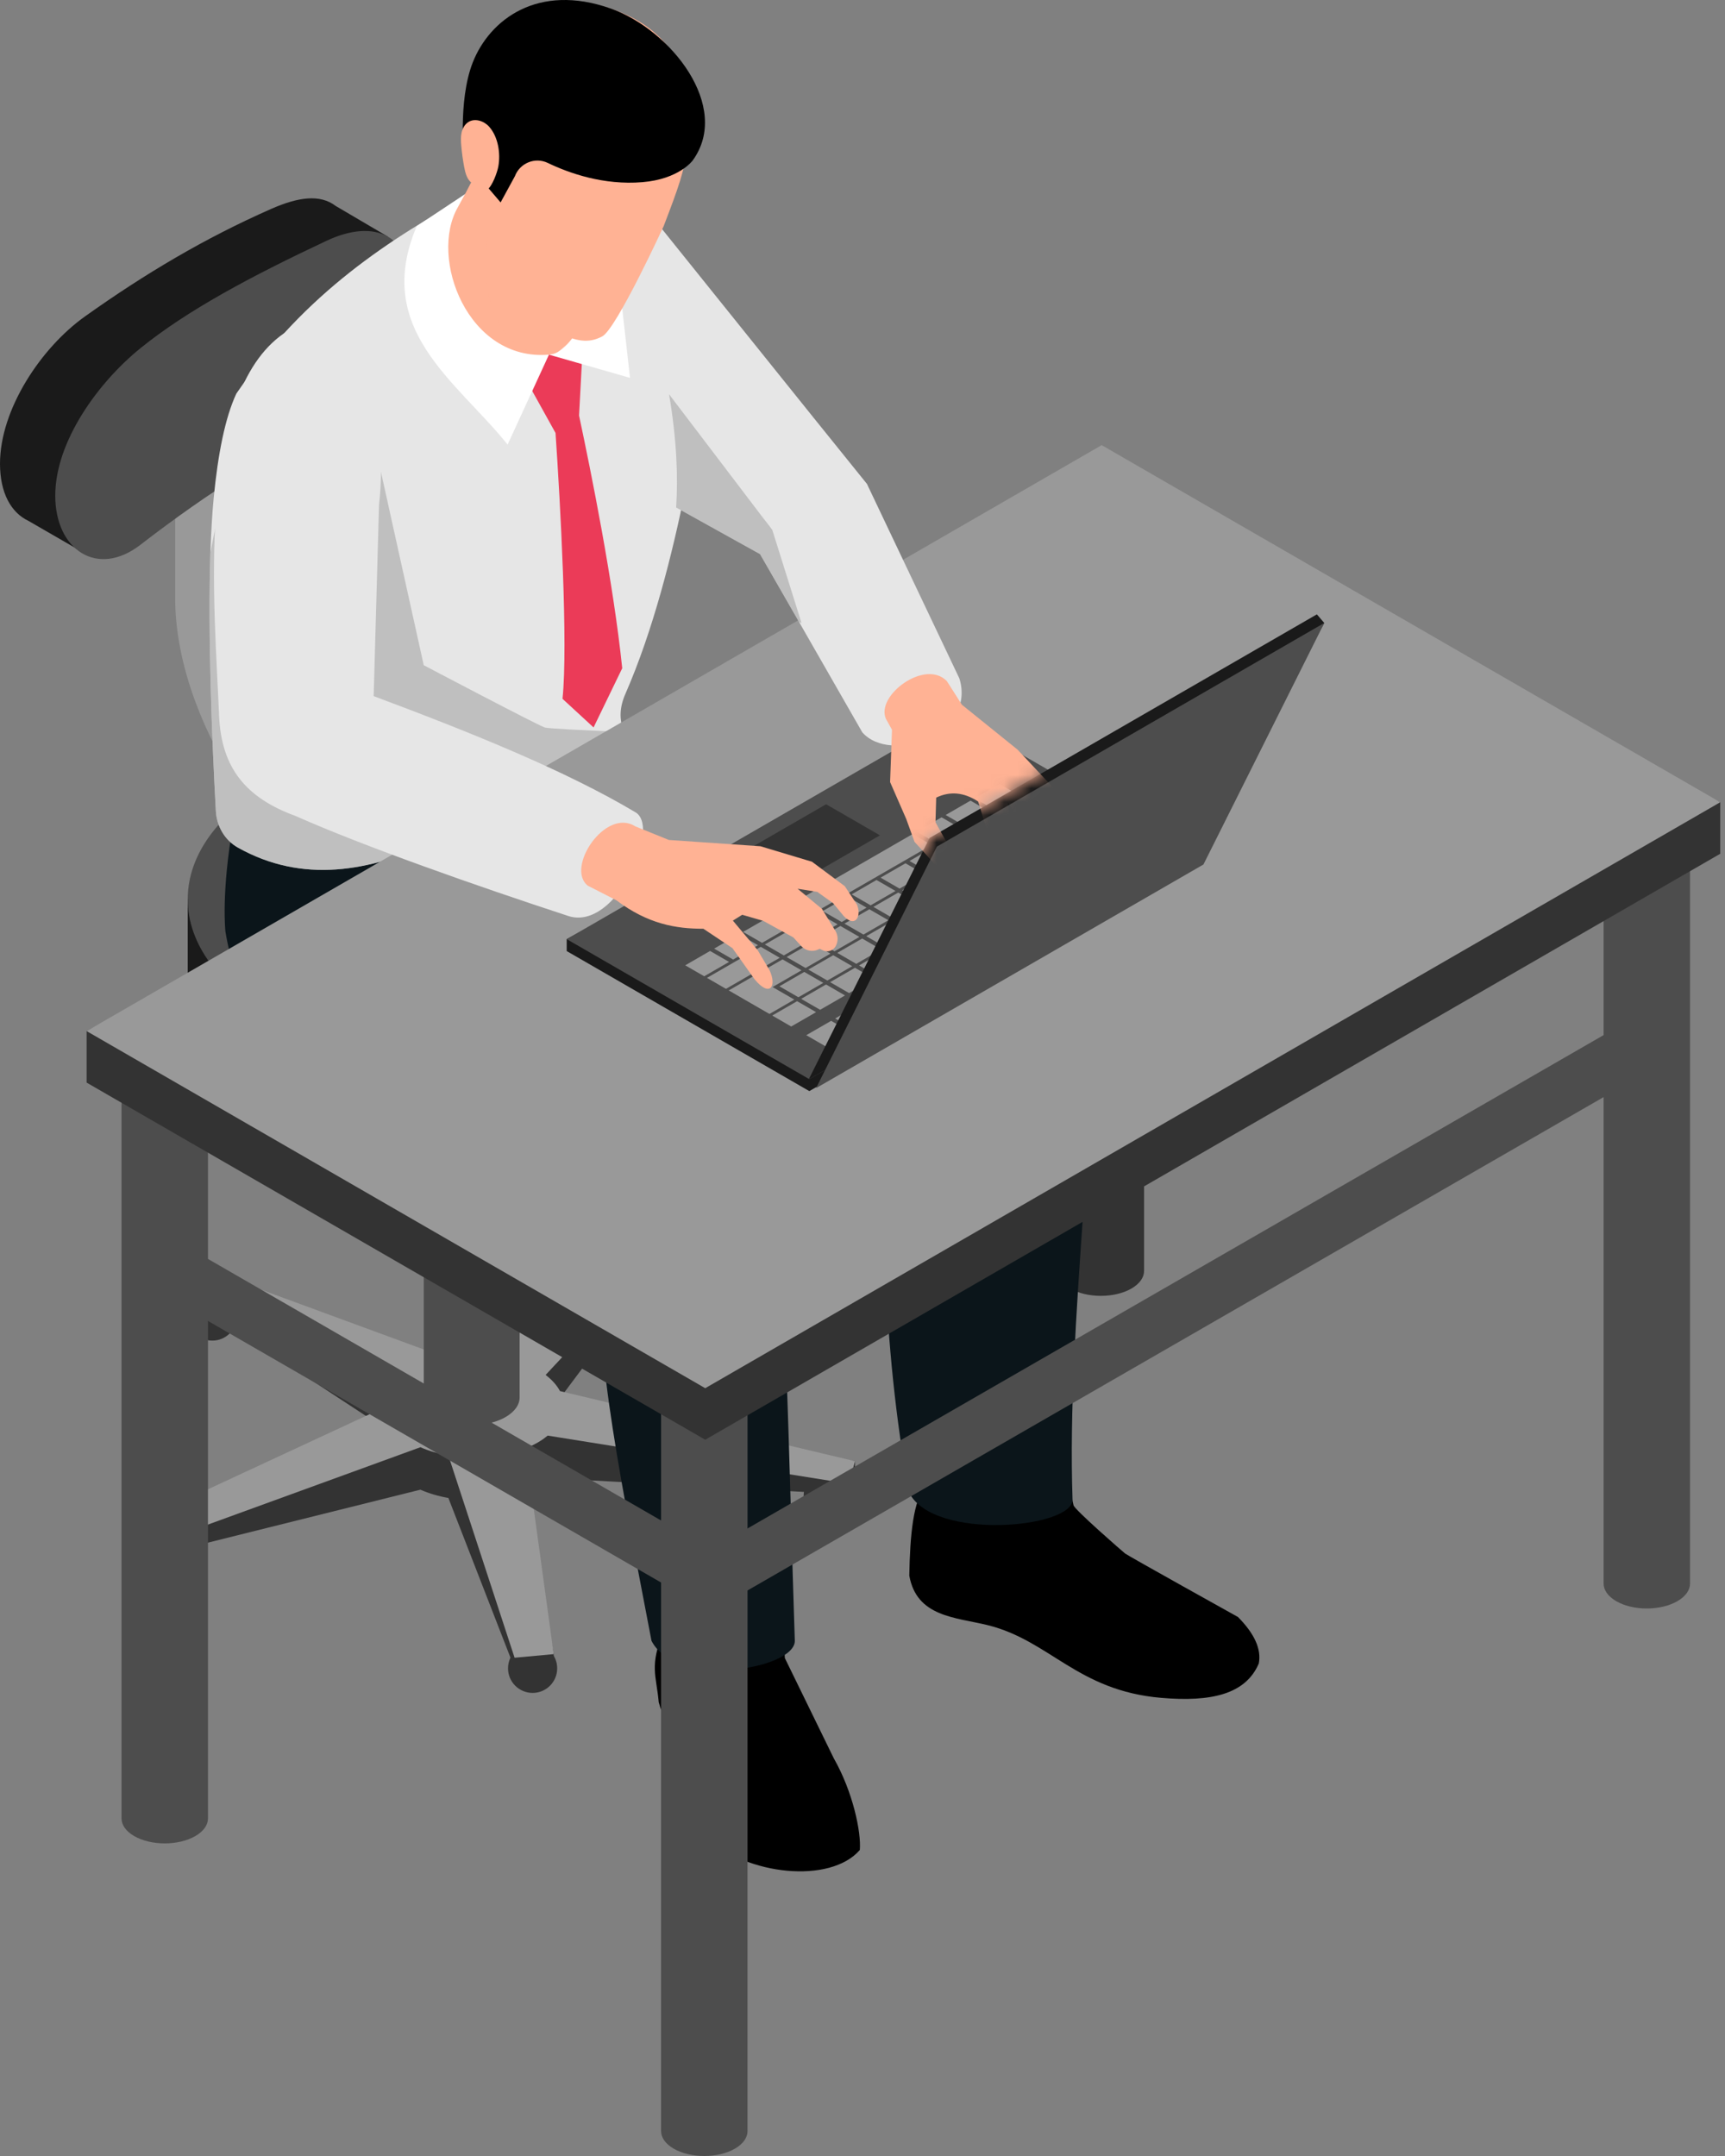 <svg width="128" height="160" viewBox="0 0 128 160" fill="none" xmlns="http://www.w3.org/2000/svg">
<rect x="0" y="0" width="128" height="160" fill="#808080" stroke="none"/>
<path d="M60.358 30.984C60.454 34.371 59.269 37.004 57.139 39.098C56.612 39.625 56.038 40.115 55.403 40.57L50.173 37.662L47.72 36.298L47.277 24.664L48.725 16.502L60.358 30.984Z" fill="#E6E6E6"/>
<path d="M83.954 35.587C82.703 34.864 80.673 34.864 79.419 35.587C78.794 35.949 78.48 36.423 78.48 36.897V94.317C78.48 94.79 78.794 95.264 79.419 95.626C80.671 96.349 82.701 96.349 83.954 95.626C84.58 95.264 84.894 94.79 84.894 94.317V36.897C84.894 36.423 84.582 35.949 83.954 35.587Z" fill="#333333"/>
<path d="M13.072 115.47C13.072 116.478 12.256 117.294 11.248 117.294C10.24 117.294 9.424 116.478 9.424 115.47C9.424 114.462 10.24 113.646 11.248 113.646C12.256 113.646 13.072 114.462 13.072 115.47Z" fill="#333333"/>
<path d="M41.345 123.81C41.345 124.817 40.529 125.634 39.521 125.634C38.513 125.634 37.697 124.817 37.697 123.81C37.697 122.802 38.513 121.986 39.521 121.986C40.527 121.986 41.345 122.802 41.345 123.81Z" fill="#333333"/>
<path d="M63.283 110.997C63.283 112.005 62.467 112.821 61.459 112.821C60.452 112.821 59.635 112.005 59.635 110.997C59.635 109.989 60.452 109.173 61.459 109.173C62.467 109.173 63.283 109.991 63.283 110.997Z" fill="#333333"/>
<path d="M49.646 94.329C49.646 95.337 48.829 96.153 47.822 96.153C46.814 96.153 45.998 95.337 45.998 94.329C45.998 93.321 46.814 92.505 47.822 92.505C48.829 92.505 49.646 93.323 49.646 94.329Z" fill="#333333"/>
<path d="M17.578 97.666C17.578 98.674 16.762 99.49 15.754 99.49C14.746 99.49 13.93 98.674 13.93 97.666C13.93 96.658 14.746 95.842 15.754 95.842C16.762 95.842 17.578 96.659 17.578 97.666Z" fill="#333333"/>
<path d="M40.486 105.189L49.383 93.291V92.504L46.766 92.52L35.325 103.668C34.547 103.659 33.768 103.73 33.023 103.878L16.175 95.316L14.098 95.728V96.516L28.928 106.243C28.67 106.673 28.547 107.123 28.563 107.572L9.254 113.39V114.177L10.587 115.689L31.195 110.552C31.832 110.831 32.534 111.038 33.271 111.166L38.184 123.807L41.085 123.541V122.754L38.991 110.639C39.307 110.513 39.609 110.37 39.892 110.209C40.173 110.046 40.419 109.871 40.639 109.689L62.985 110.898L63.445 109.222V108.435L41.551 106.386C41.328 105.963 40.969 105.558 40.486 105.189Z" fill="#333333"/>
<path d="M40.486 102.037L49.383 92.505L46.766 91.735L35.325 100.517C34.547 100.508 33.768 100.579 33.023 100.727L16.175 94.531L14.098 95.73L28.928 103.092C28.67 103.522 28.547 103.971 28.563 104.421L9.254 113.392L10.587 114.904L31.195 107.401C31.832 107.68 32.534 107.887 33.271 108.015L38.184 123.022L41.085 122.756L38.991 107.488C39.307 107.361 39.609 107.219 39.892 107.057C40.173 106.895 40.419 106.72 40.639 106.538L62.985 110.113L63.445 108.437L41.551 103.235C41.328 102.81 40.969 102.405 40.486 102.037Z" fill="#999999"/>
<path d="M38.099 86.965C37.944 86.807 37.751 86.658 37.517 86.523C36.129 85.722 33.877 85.722 32.488 86.523C32.255 86.659 32.062 86.807 31.907 86.965H31.446V103.709C31.446 104.234 31.793 104.76 32.487 105.161C33.875 105.963 36.128 105.963 37.516 105.161C38.21 104.76 38.557 104.234 38.557 103.709V86.965H38.099Z" fill="#4D4D4D"/>
<path d="M37.517 85.514C38.906 86.316 38.906 87.615 37.517 88.417C36.129 89.219 33.876 89.219 32.488 88.417C31.1 87.615 31.1 86.316 32.488 85.514C33.878 84.712 36.129 84.712 37.517 85.514Z" fill="#4D4D4D"/>
<path d="M39.54 75.21C39.032 74.69 38.242 74.238 37.138 73.939C35.745 73.561 34.263 73.561 32.87 73.939C31.767 74.238 30.977 74.69 30.468 75.21H29.794V87.938C29.794 89.006 30.771 90.072 32.725 90.654C34.208 91.096 35.803 91.096 37.285 90.654C39.24 90.072 40.217 89.006 40.217 87.938V75.21H39.54Z" fill="#999999"/>
<path d="M37.283 72.495C41.19 73.657 41.19 76.763 37.283 77.927C35.8 78.367 34.206 78.367 32.723 77.927C28.814 76.764 28.814 73.659 32.723 72.495C34.206 72.054 35.8 72.054 37.283 72.495Z" fill="#4D4D4D"/>
<path d="M38.622 74.777L28.433 68.895C19.779 63.898 13 53.144 13 44.412V29.634H16.596V44.412C16.596 51.854 22.714 61.44 30.232 65.781L40.421 71.663L38.622 74.777Z" fill="#999999"/>
<path d="M56.077 66.732H13.93V72.718H56.077V66.732Z" fill="#1A1A1A"/>
<path d="M35.004 84.883C46.643 84.883 56.078 79.436 56.078 72.716C56.078 65.996 46.643 60.549 35.004 60.549C23.365 60.549 13.93 65.996 13.93 72.716C13.93 79.436 23.365 84.883 35.004 84.883Z" fill="#1A1A1A"/>
<path d="M35.004 78.899C46.643 78.899 56.078 73.452 56.078 66.732C56.078 60.012 46.643 54.565 35.004 54.565C23.365 54.565 13.93 60.012 13.93 66.732C13.93 73.452 23.365 78.899 35.004 78.899Z" fill="#4D4D4D"/>
<path d="M24.908 15.283L28.797 17.571L26.419 19.62C26.213 23.553 23.477 28.156 20.121 30.093L11.151 35.272L5.782 40.776L2.097 38.648C0.82 38.041 0 36.578 0 34.416C0 30.387 3.034 25.809 6.317 23.474C10.748 20.322 15.17 17.685 20.123 15.503C22.145 14.614 23.749 14.399 24.908 15.283Z" fill="#1A1A1A"/>
<path d="M24.222 17.873C18.619 20.507 13.895 23.026 10.417 25.844C7.287 28.38 4.1 32.757 4.1 36.786C4.1 40.814 7.229 42.897 10.417 40.432C15.586 36.436 20.494 33.366 24.459 31.682C28.167 30.107 30.539 25.549 30.539 21.52C30.54 17.491 27.868 16.158 24.222 17.873Z" fill="#4D4D4D"/>
<path d="M68.716 110.243C67.753 111.305 67.528 113.936 67.472 116.927C68.018 120 70.886 120.015 73.281 120.603C77.906 121.742 79.933 125.471 86.173 126.001C89.882 126.316 92.424 125.737 93.405 123.454C93.614 122.382 93.078 121.228 91.859 119.999C91.859 119.999 83.691 115.453 83.484 115.287C83.276 115.122 79.707 112.008 79.66 111.708C79.612 111.409 77.949 104.696 77.949 104.696L69.626 103.976L68.716 110.243Z" fill="black"/>
<path d="M49.245 121.034C48.167 123.665 48.699 124.294 48.88 126.329C49.189 127.425 49.553 127.938 49.865 129.441C50.227 131.296 49.885 134.314 52.424 136.357C55.415 139.172 61.612 139.826 63.8 137.291C63.914 135.972 63.291 132.983 61.869 130.486L58.238 123.048L57.903 117.545L49.257 115.74L49.245 121.034Z" fill="black"/>
<path d="M21.661 77.071C26.292 81.501 35.266 88.186 44.775 94.521C43.889 99.542 46.304 111.022 48.344 121.771C50.186 125.328 58.978 123.887 58.978 121.771C58.521 108.389 58.331 91.748 57.099 87.809C50.971 79.074 44.949 71.218 39.441 67.674L29.985 62.439L21.662 69.133V77.071H21.661Z" fill="#0B151A"/>
<path d="M37.803 71.937C42.434 76.366 58.499 77.412 66.093 81.803C65.206 86.824 65.433 100.049 67.474 110.798C69.316 114.355 79.586 113.41 79.586 111.294C79.129 97.912 81.695 81.514 80.463 77.575C78.275 67.608 66.282 64.084 51.209 58.346L46.748 57.34L42.269 58.656L37.803 71.937Z" fill="#0B151A"/>
<path d="M52.4 58.044C52.4 58.044 47.318 56.976 46.247 54.138C37.232 59.265 25.916 66.953 17.319 61.054C16.392 66.279 16.728 69.135 16.728 69.135C17.465 73.65 19.926 78.445 22.668 79.758C24.984 80.865 22.957 72.039 30.005 67.609C34.088 66.255 39.822 70.138 42.939 69.562C43.756 69.414 44.397 68.954 44.775 68.013C44.799 67.939 44.823 67.868 44.851 67.799C47.853 59.361 52.846 59.909 52.4 58.044Z" fill="#0B151A"/>
<path d="M46.404 51.497C45.961 52.515 45.961 53.376 46.248 54.13C46.152 54.19 46.044 54.238 45.949 54.31C37.439 59.229 27.266 68.289 17.655 62.903C16.674 62.353 16.076 61.311 16.016 60.186C15.716 54.753 15.417 46.973 15.609 41.013C15.668 39.517 15.74 38.129 15.86 36.92C16.171 33.724 16.698 31.007 17.536 29.212C22.658 21.708 29.025 17.662 35.022 14.383L47.828 15.496C50.533 18.5 51.765 23.048 52.16 28.482C52.16 28.482 50.533 42.078 46.404 51.497Z" fill="#E6E6E6"/>
<path d="M39.823 24.998L39.24 28.56L41.222 32.131C41.578 37.349 42.158 47.86 41.74 51.86L44.044 53.984L46.171 49.592C45.511 43.199 43.863 35.05 42.967 30.835L43.204 26.424L40.877 24.665L39.823 24.998Z" fill="#EB3B58"/>
<path d="M36.435 13.126L30.925 16.781C27.663 24.441 33.836 28.237 37.666 32.992L40.734 26.319L46.748 28.042L45.47 16.628L36.435 13.126Z" fill="white"/>
<path d="M41.981 25.626C41.464 26.087 41.3 26.269 40.733 26.318C34.705 26.835 31.812 19.133 33.976 15.375C35.761 12.172 36.182 10.859 36.182 10.859L44.726 16.903C44.726 16.903 44.935 17.807 44.498 19.082C43.757 21.248 43.526 24.25 41.981 25.626Z" fill="#FFB294"/>
<path opacity="0.5" d="M41.333 26.149C38.553 26.782 34.683 24.21 36.563 15.216L44.045 19.106C43.303 21.271 43.637 24.871 41.333 26.149Z" fill="#FFB294"/>
<path d="M36.276 12.793C36.276 12.793 35.695 17.29 36.834 19.777C37.972 22.265 40.544 24.294 41.633 24.787C42.722 25.28 43.636 25.527 44.691 24.963C45.746 24.399 49.246 16.782 49.246 16.782C50.406 13.764 50.713 12.836 51.012 11.021C51.453 8.346 51.812 2.175 44.233 0.338C40.577 -0.548 37.437 1.14 35.787 4.017C34.475 6.304 34.724 11.388 34.724 11.388L36.276 12.793Z" fill="#FFB294"/>
<path d="M34.446 11.859L37.146 15.022L38.205 13.08C38.574 12.098 39.705 11.637 40.649 12.092C42.24 12.857 44.792 13.758 47.664 13.52C50.396 13.294 51.396 11.914 51.396 11.914C54.29 7.933 49.79 2.216 45.328 0.636C39.91 -1.283 36.336 1.457 35.084 4.624C33.948 7.502 34.446 11.859 34.446 11.859Z" fill="black"/>
<path d="M36.292 9.398C35.913 8.976 35.246 8.753 34.764 9.051C34.492 9.217 34.325 9.519 34.254 9.829C34.183 10.139 34.199 10.462 34.225 10.779C34.271 11.331 34.345 11.879 34.449 12.422C34.533 12.864 34.663 13.343 35.032 13.599C35.41 13.861 35.799 14.346 36.167 14.071C36.535 13.794 36.899 12.796 36.98 12.344C37.153 11.379 36.966 10.149 36.292 9.398Z" fill="#FFB294"/>
<path opacity="0.5" d="M45.937 54.31C37.439 59.229 27.266 68.289 17.655 62.903C16.674 62.353 16.076 61.312 16.016 60.187C15.716 54.753 15.417 46.973 15.609 41.013L17.32 32.432L28.271 35.041L31.443 49.367C31.443 49.367 39.893 53.819 40.419 53.987C40.671 54.071 43.256 54.19 45.937 54.31Z" fill="#999999"/>
<path d="M52.26 115.952C52.26 116.851 52.891 117.944 53.67 118.394C54.059 118.619 54.412 118.639 54.667 118.492L120.986 80.268C121.24 80.121 121.398 79.805 121.398 79.356C121.398 78.458 120.768 77.365 119.989 76.915C119.6 76.69 119.247 76.669 118.992 76.817L52.673 115.04C52.418 115.186 52.26 115.502 52.26 115.952Z" fill="#4D4D4D"/>
<path d="M54.529 99.419C53.277 98.697 51.246 98.697 49.994 99.419C49.368 99.781 49.054 100.255 49.054 100.729V158.149C49.054 158.623 49.368 159.097 49.994 159.458C51.246 160.181 53.277 160.181 54.529 159.458C55.154 159.097 55.468 158.623 55.468 158.149V100.729C55.467 100.255 55.154 99.781 54.529 99.419Z" fill="#4D4D4D"/>
<path d="M124.466 58.788C123.214 58.065 121.183 58.065 119.931 58.788C119.305 59.15 118.992 59.624 118.992 60.098V117.518C118.992 117.991 119.305 118.465 119.931 118.827C121.183 119.55 123.214 119.55 124.466 118.827C125.092 118.465 125.406 117.991 125.406 117.518V60.098C125.404 59.624 125.092 59.15 124.466 58.788Z" fill="#4D4D4D"/>
<path d="M14.492 76.22C13.241 75.497 11.21 75.497 9.958 76.22C9.332 76.582 9.018 77.055 9.018 77.529V134.949C9.018 135.423 9.332 135.897 9.958 136.259C11.21 136.982 13.241 136.982 14.492 136.259C15.118 135.897 15.432 135.423 15.432 134.949V77.529C15.432 77.055 15.118 76.582 14.492 76.22Z" fill="#4D4D4D"/>
<path d="M127.648 63.358L52.33 106.844L6.428 80.342V76.519L81.748 36.857L127.648 59.534V63.358Z" fill="#333333"/>
<path d="M127.648 59.535L52.33 103.02L6.428 76.519L81.748 33.034L127.648 59.535Z" fill="#999999"/>
<path d="M53.28 115.951C53.28 116.85 52.649 117.943 51.87 118.393C51.481 118.618 51.129 118.638 50.873 118.491L12.873 96.552C12.618 96.404 12.46 96.088 12.46 95.64C12.46 94.741 13.091 93.648 13.87 93.198C14.259 92.973 14.611 92.953 14.867 93.1L52.868 115.039C53.123 115.187 53.28 115.502 53.28 115.951Z" fill="#4D4D4D"/>
<path d="M63.984 54.346L59.293 46.159L56.396 41.12L55.403 40.57L56.552 38.344L60.358 30.983L64.331 35.914L71.189 50.348C72.47 54.477 66.091 56.751 63.984 54.346Z" fill="#E6E6E6"/>
<path d="M88.797 64.378L60.053 80.973L42.051 70.58V69.695L70.795 53.984L88.797 64.378Z" fill="#1A1A1A"/>
<path d="M88.797 63.493L60.053 80.088L42.051 69.695L70.795 53.1L88.797 63.493Z" fill="#4D4D4D"/>
<path d="M84.55 64.175L82.706 65.24L81.297 64.427L83.143 63.362L84.55 64.175Z" fill="#999999"/>
<path d="M82.404 65.415L80.559 66.48L79.15 65.668L80.995 64.601L82.404 65.415Z" fill="#999999"/>
<path d="M80.257 66.653L78.412 67.719L77.003 66.906L78.849 65.84L80.257 66.653Z" fill="#999999"/>
<path d="M78.11 67.893L76.265 68.958L74.856 68.146L76.701 67.081L78.11 67.893Z" fill="#999999"/>
<path d="M75.963 69.133L74.117 70.199L72.709 69.386L74.554 68.321L75.963 69.133Z" fill="#999999"/>
<path d="M73.816 70.374L71.97 71.439L70.561 70.625L72.407 69.56L73.816 70.374Z" fill="#999999"/>
<path d="M71.669 71.612L69.823 72.677L68.415 71.865L70.26 70.799L71.669 71.612Z" fill="#999999"/>
<path d="M69.521 72.852L67.676 73.917L66.267 73.105L68.113 72.04L69.521 72.852Z" fill="#999999"/>
<path d="M67.375 74.092L65.529 75.158L64.122 74.345L65.966 73.279L67.375 74.092Z" fill="#999999"/>
<path d="M65.227 75.331L63.382 76.397L61.974 75.584L63.82 74.518L65.227 75.331Z" fill="#999999"/>
<path d="M63.08 76.571L61.235 77.636L59.827 76.823L61.673 75.758L63.08 76.571Z" fill="#999999"/>
<path d="M82.026 62.717L80.18 63.783L78.773 62.97L80.618 61.905L82.026 62.717Z" fill="#999999"/>
<path d="M79.879 63.957L78.034 65.022L76.626 64.209L78.472 63.144L79.879 63.957Z" fill="#999999"/>
<path d="M77.732 65.197L75.886 66.262L74.479 65.45L76.325 64.383L77.732 65.197Z" fill="#999999"/>
<path d="M75.585 66.436L73.739 67.501L72.332 66.689L74.177 65.623L75.585 66.436Z" fill="#999999"/>
<path d="M73.438 67.675L71.592 68.74L70.185 67.928L72.03 66.862L73.438 67.675Z" fill="#999999"/>
<path d="M71.291 68.916L69.445 69.981L68.038 69.168L69.883 68.102L71.291 68.916Z" fill="#999999"/>
<path d="M69.144 70.154L67.299 71.221L65.89 70.407L67.736 69.342L69.144 70.154Z" fill="#999999"/>
<path d="M66.997 71.394L65.152 72.46L63.743 71.647L65.589 70.582L66.997 71.394Z" fill="#999999"/>
<path d="M64.85 72.634L63.005 73.699L61.596 72.887L63.442 71.822L64.85 72.634Z" fill="#999999"/>
<path d="M62.703 73.874L60.857 74.939L59.449 74.127L61.294 73.06L62.703 73.874Z" fill="#999999"/>
<path d="M60.556 75.113L58.71 76.179L57.302 75.365L59.147 74.3L60.556 75.113Z" fill="#999999"/>
<path d="M80.413 61.785L78.566 62.851L77.159 62.037L79.004 60.972L80.413 61.785Z" fill="#999999"/>
<path d="M78.264 63.025L76.42 64.09L75.011 63.277L76.857 62.212L78.264 63.025Z" fill="#999999"/>
<path d="M76.118 64.265L74.273 65.33L72.864 64.518L74.71 63.452L76.118 64.265Z" fill="#999999"/>
<path d="M73.972 65.503L72.126 66.57L70.717 65.757L72.563 64.691L73.972 65.503Z" fill="#999999"/>
<path d="M71.824 66.743L69.978 67.809L68.57 66.996L70.415 65.93L71.824 66.743Z" fill="#999999"/>
<path d="M69.677 67.983L67.832 69.049L66.423 68.236L68.268 67.171L69.677 67.983Z" fill="#999999"/>
<path d="M67.53 69.223L65.685 70.288L64.276 69.476L66.121 68.41L67.53 69.223Z" fill="#999999"/>
<path d="M65.383 70.462L63.537 71.528L62.128 70.714L63.974 69.649L65.383 70.462Z" fill="#999999"/>
<path d="M63.236 71.702L61.39 72.767L59.981 71.954L61.828 70.889L63.236 71.702Z" fill="#999999"/>
<path d="M61.088 72.942L59.242 74.007L57.835 73.195L59.679 72.129L61.088 72.942Z" fill="#999999"/>
<path d="M78.798 60.854L76.953 61.919L75.544 61.107L77.389 60.04L78.798 60.854Z" fill="#999999"/>
<path d="M76.651 62.092L74.806 63.159L73.397 62.345L75.243 61.279L76.651 62.092Z" fill="#999999"/>
<path d="M74.504 63.332L72.658 64.398L71.249 63.585L73.095 62.52L74.504 63.332Z" fill="#999999"/>
<path d="M72.357 64.572L70.511 65.637L69.103 64.825L70.948 63.76L72.357 64.572Z" fill="#999999"/>
<path d="M70.21 65.812L68.364 66.878L66.956 66.065L68.801 64.999L70.21 65.812Z" fill="#999999"/>
<path d="M68.063 67.051L66.217 68.117L64.81 67.303L66.654 66.238L68.063 67.051Z" fill="#999999"/>
<path d="M65.916 68.291L64.07 69.356L62.663 68.543L64.508 67.478L65.916 68.291Z" fill="#999999"/>
<path d="M63.768 69.531L61.923 70.596L60.515 69.783L62.361 68.718L63.768 69.531Z" fill="#999999"/>
<path d="M61.621 70.771L59.776 71.836L58.368 71.023L60.214 69.957L61.621 70.771Z" fill="#999999"/>
<path d="M58.941 74.182L57.327 73.249L59.474 72.009L58.066 71.197L55.919 72.437L55.381 72.748L54.074 73.502L55.272 74.194L55.481 74.315L57.096 75.247L58.941 74.182Z" fill="#999999"/>
<path d="M74.474 61.486L75.037 61.161L77.184 59.921L75.775 59.109L73.629 60.347L73.067 60.673L71.784 61.414L73.191 62.226L74.474 61.486Z" fill="#999999"/>
<path d="M72.889 62.4L71.044 63.466L69.636 62.653L71.482 61.587L72.889 62.4Z" fill="#999999"/>
<path d="M70.742 63.64L68.897 64.706L67.489 63.893L69.335 62.828L70.742 63.64Z" fill="#999999"/>
<path d="M68.595 64.879L66.75 65.945L65.342 65.132L67.188 64.067L68.595 64.879Z" fill="#999999"/>
<path d="M66.448 66.12L64.602 67.185L63.195 66.372L65.04 65.306L66.448 66.12Z" fill="#999999"/>
<path d="M64.301 67.359L62.455 68.425L61.048 67.611L62.893 66.546L64.301 67.359Z" fill="#999999"/>
<path d="M62.154 68.598L60.308 69.663L58.901 68.851L60.746 67.786L62.154 68.598Z" fill="#999999"/>
<path d="M60.006 69.838L58.161 70.904L56.753 70.091L58.599 69.026L60.006 69.838Z" fill="#999999"/>
<path d="M56.014 72.144L56.33 71.961L57.86 71.079L56.452 70.265L54.923 71.148L54.607 71.331L52.459 72.57L53.868 73.384L56.014 72.144Z" fill="#999999"/>
<path d="M75.569 58.989L73.723 60.054L72.316 59.242L74.161 58.176L75.569 58.989Z" fill="#999999"/>
<path d="M73.422 60.229L71.576 61.294L70.169 60.482L72.014 59.416L73.422 60.229Z" fill="#999999"/>
<path d="M71.275 61.469L69.43 62.534L68.022 61.721L69.868 60.655L71.275 61.469Z" fill="#999999"/>
<path d="M59.618 68.2L60.54 67.666L60.842 67.492L62.688 66.427L62.989 66.252L64.833 65.187L65.135 65.013L66.981 63.947L69.128 62.707L67.72 61.895L65.573 63.135L63.727 64.2L63.426 64.375L61.58 65.44L61.279 65.613L59.433 66.68L59.132 66.853L58.209 67.386L57.286 67.918L58.695 68.732L59.618 68.2Z" fill="#999999"/>
<path d="M58.393 68.906L56.548 69.971L55.139 69.159L56.985 68.094L58.393 68.906Z" fill="#999999"/>
<path d="M56.246 70.146L54.4 71.211L52.992 70.398L54.837 69.333L56.246 70.146Z" fill="#999999"/>
<path d="M54.099 71.386L52.253 72.451L50.845 71.638L52.69 70.572L54.099 71.386Z" fill="#999999"/>
<path d="M65.294 61.992L57.454 66.518L53.459 64.212L61.299 59.685L65.294 61.992Z" fill="#333333"/>
<path d="M97.716 45.592L68.973 62.187L60.006 80.11L88.751 63.515L98.265 46.232L97.716 45.592Z" fill="#1A1A1A"/>
<path d="M98.265 46.232L69.52 62.828L60.555 80.751L89.299 64.155L98.265 46.232Z" fill="#4D4D4D"/>
<path d="M16.257 53.1C16.414 56.991 18.259 59.215 21.918 60.55C26.972 62.798 35.377 65.753 42.206 67.989C45.722 69.07 49.012 61.56 47.211 60.316C41.982 57.184 34.798 54.3 27.727 51.661L28.126 37.449C28.797 31.614 27.326 21.563 21.082 24.729C14.398 29.317 15.938 45.213 16.257 53.1Z" fill="#E6E6E6"/>
<path d="M43.623 65.732L45.74 66.813C48.072 68.575 50.163 68.928 52.192 68.923L54.35 70.363L55.978 72.657C57.145 74.077 57.656 73.167 57.102 72.001L56.222 70.515L54.382 68.32L55.075 67.887L56.635 68.338L58.869 69.567L59.456 70.211C59.776 70.564 60.291 70.665 60.722 70.46L60.827 70.41L61.05 70.521C61.392 70.692 61.809 70.566 62 70.235C62.209 69.875 62.203 69.428 61.986 69.074L60.989 67.447L59.186 65.957L60.645 66.188L61.821 67.028L62.593 67.966C63.43 68.874 63.951 68.054 63.599 67.147L62.684 65.763L60.253 63.951L56.426 62.801L49.637 62.336L47.146 61.329C44.924 59.905 41.935 64.424 43.623 65.732Z" fill="#FFB294"/>
<mask id="mask0_180_864" style="mask-type:luminance" maskUnits="userSpaceOnUse" x="61" y="41" width="23" height="26">
<path d="M83.497 53.803L68.973 62.188L66.777 66.595L61.621 51.701L62.662 50.028L74.504 41.01L83.497 53.803Z" fill="white"/>
</mask>
<g mask="url(#mask0_180_864)">
<path d="M65.739 53.348L66.188 54.155L66.048 58.04L67.245 60.778L67.86 62.473L69.363 64.138C70.138 64.825 70.862 63.899 70.395 62.772L69.416 61.02L69.468 59.193C70.503 58.694 71.54 58.801 72.582 59.483C72.582 59.483 73.278 61.734 73.295 61.838C73.313 61.943 73.764 64.012 73.764 64.012C74.026 65.794 75.407 65.66 75.366 64.206L75.003 61.566L74.783 59.526L76.386 62.057L77.198 64.225C77.715 65.463 78.889 65.343 78.699 64.191L78.132 62.199L77.43 60.253L79.03 62.103L79.517 63.777C79.661 64.27 80.012 64.754 80.523 64.795C81 64.793 81.215 64.293 81.001 63.861C81.304 63.674 81.242 63.074 81.103 62.746L79.777 60.182L75.504 55.63L71.378 52.301L70.262 50.551C68.657 48.872 64.96 51.616 65.739 53.348Z" fill="#FFB294"/>
</g>
<path opacity="0.5" d="M59.473 46.231L59.293 46.159L56.397 41.12L55.403 40.57L50.173 37.662C50.317 35.352 50.221 32.671 49.647 29.26L56.552 38.344L57.139 39.098L57.306 39.325L59.473 46.231Z" fill="#999999"/>
</svg>
